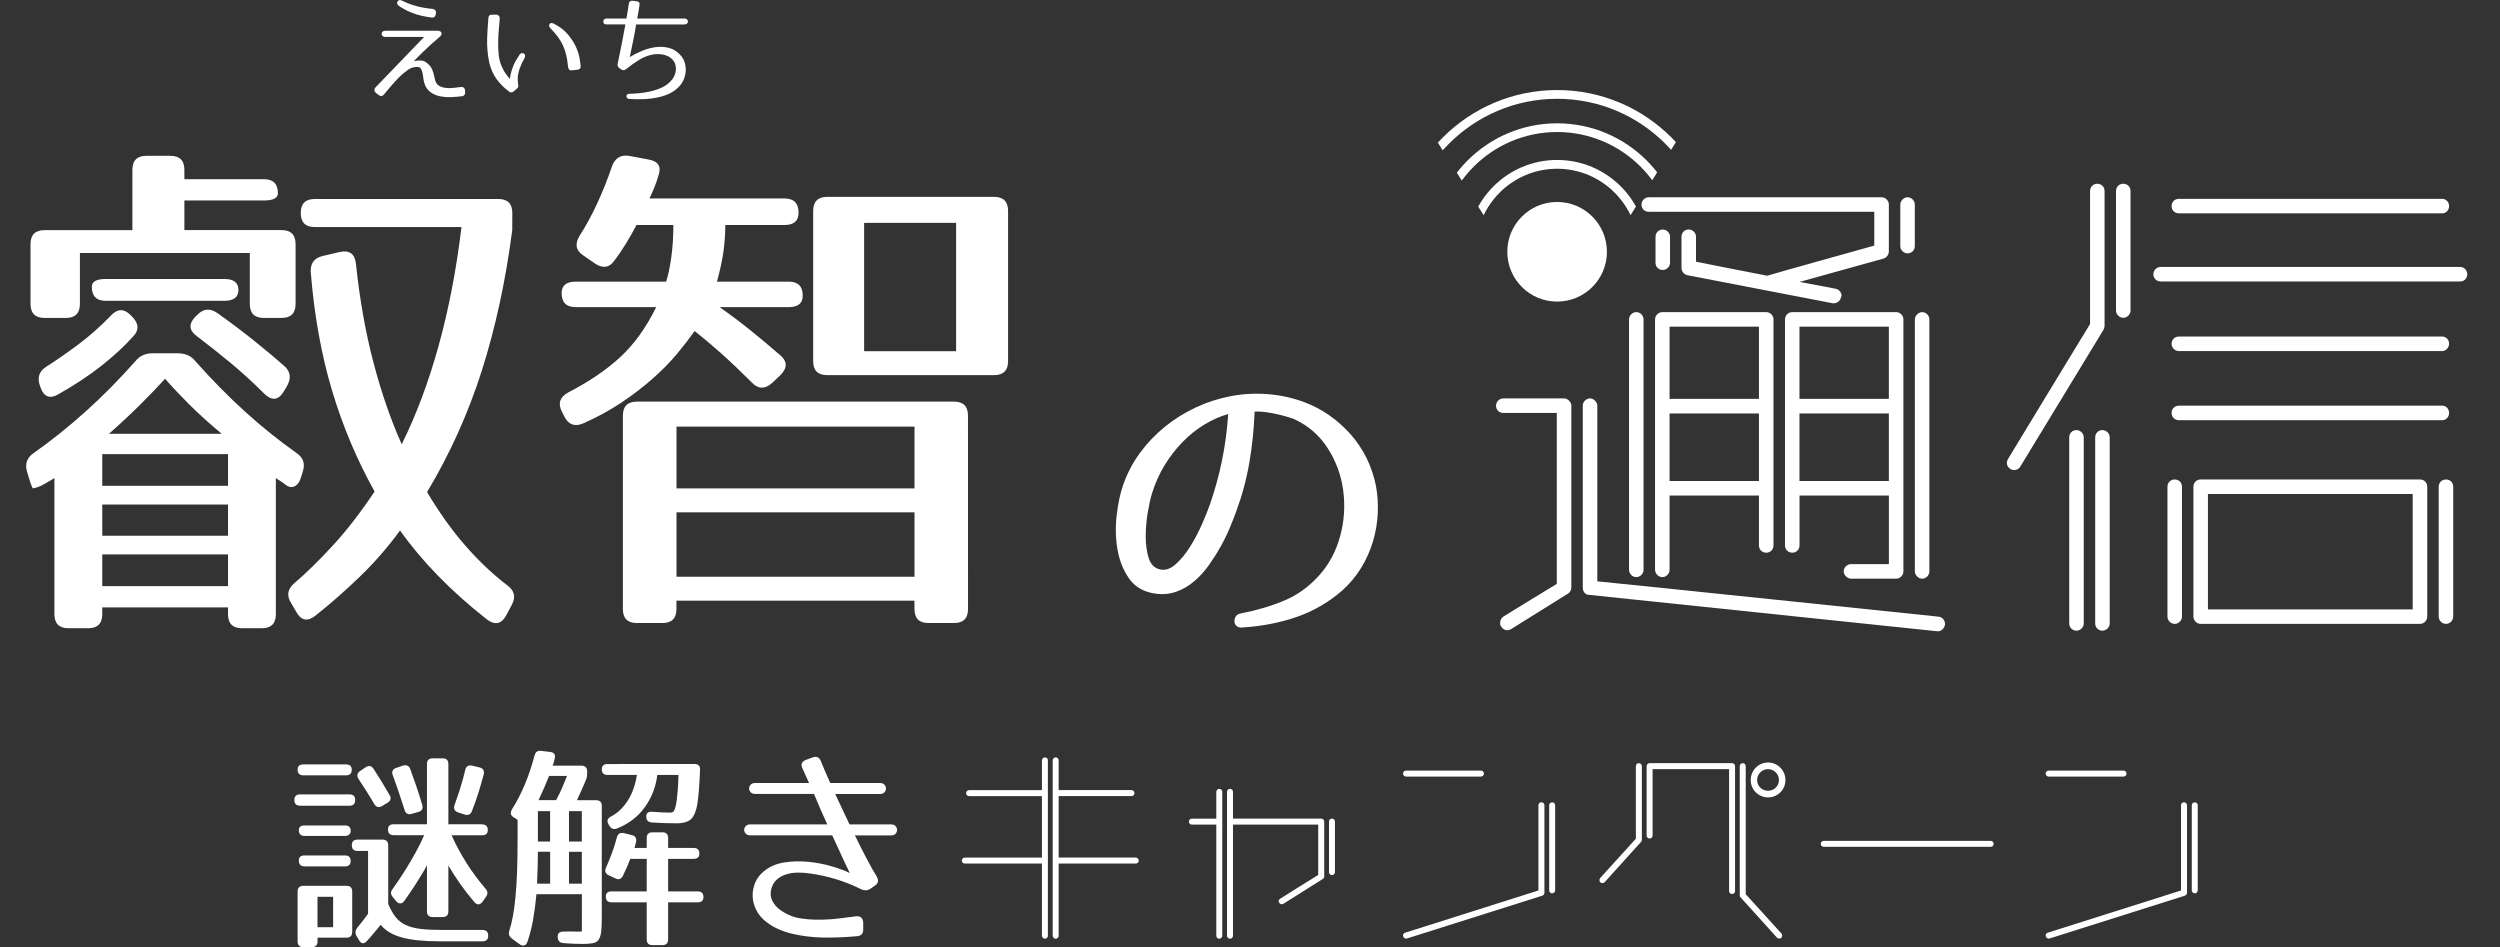 <?xml version="1.0" encoding="utf-8"?>
<!-- Generator: Adobe Illustrator 27.5.0, SVG Export Plug-In . SVG Version: 6.00 Build 0)  -->
<svg version="1.1" id="レイヤー_1" xmlns="http://www.w3.org/2000/svg" xmlns:xlink="http://www.w3.org/1999/xlink" x="0px"
	 y="0px" viewBox="0 0 520 197" style="enable-background:new 0 0 520 197;" xml:space="preserve">
<rect x="0" y="0" width="520" height="197" fill="#333333" stroke="none"/>
<style type="text/css">
	.st0{fill:#FFFFFF;}
	.st1{clip-path:url(#SVGID_00000033356336989079791630000009348008418195973283_);fill:#FFFFFF;}
	.st2{clip-path:url(#SVGID_00000183231666772538032400000001694757157588396467_);fill:#FFFFFF;}
	.st3{clip-path:url(#SVGID_00000041281758107148125020000002322439814770176670_);fill:#FFFFFF;}
</style>
<g>
	<g>
		<path class="st0" d="M37.05,73.49c1.51,0,2.7,0.54,3.57,1.62C44.08,79,47.54,82.51,51,85.65c3.46,3.13,7.03,6,10.7,8.59
			c1.37,0.94,1.8,2.2,1.3,3.78l-0.32,1.08c-0.29,1.01-0.72,1.68-1.3,2c-0.58,0.32-1.19,0.27-1.84-0.16
			c-0.43-0.36-0.83-0.65-1.19-0.86c-0.36-0.22-0.69-0.43-0.97-0.65v28.32c0,1.95-0.97,2.92-2.92,2.92h-4.11
			c-1.95,0-2.92-0.97-2.92-2.92v-1.41H21.27v1.41c0,1.95-0.97,2.92-2.92,2.92h-4.11c-1.95,0-2.92-0.97-2.92-2.92V99.43
			c-0.43,0.29-0.79,0.5-1.08,0.65c-0.58,0.36-1.12,0.67-1.62,0.92c-0.51,0.25-1.08,0.45-1.73,0.59c-0.15,0-0.47-0.83-0.97-2.49
			L5.6,98.02c-0.44-1.58,0.03-2.84,1.4-3.78c3.68-2.59,7.28-5.48,10.81-8.65s6.99-6.66,10.38-10.49c0.86-1.08,2.05-1.62,3.57-1.62
			h5.29V73.49z M54.88,37.27c1.95,0,2.92,0.97,2.92,2.92c0,1.01-0.97,1.51-2.92,1.51H38.35v6.16h20.21c1.95,0,2.92,0.97,2.92,2.92
			v12.43c0,1.95-0.97,2.92-2.92,2.92h-3.68c-1.95,0-2.92-0.97-2.92-2.92V52.62H16.62v10.59c0,1.95-0.97,2.92-2.92,2.92H9.27
			c-1.95,0-2.92-0.97-2.92-2.92V50.79c0-1.95,0.97-2.92,2.92-2.92h18.27V35.33c0-1.95,0.97-2.92,2.92-2.92h4.97
			c1.95,0,2.92,0.97,2.92,2.92v1.95h16.53V37.27z M27.43,65.81c1.44,1.44,1.55,2.81,0.32,4.11c-1.87,2.09-4.09,4.14-6.65,6.16
			c-2.56,2.02-5.5,3.96-8.81,5.84c-1.87,1.15-3.17,0.69-3.89-1.41l-0.11-0.32c-0.58-1.66-0.15-2.95,1.3-3.89
			c2.16-1.37,4.41-2.94,6.76-4.7c2.34-1.76,4.56-3.73,6.65-5.89c1.37-1.51,2.74-1.58,4.11-0.22L27.43,65.81z M46.67,58.03
			c1.95,0,2.92,0.76,2.92,2.27c0,1.51-0.97,2.27-2.92,2.27H22.02c-1.95,0-2.92-0.97-2.92-2.92c0-1.08,0.97-1.62,2.92-1.62
			C22.02,58.03,46.67,58.03,46.67,58.03z M47.43,94.46H21.27v6.59h26.16V94.46z M47.43,104.94H21.27v6.49h26.16V104.94z
			 M47.43,115.32H21.27v6.59h26.16V115.32z M46.13,90.24c-2.59-2.16-4.85-4.2-6.76-6.11s-3.59-3.69-5.03-5.35
			c-1.37,1.51-3.01,3.23-4.92,5.13c-1.91,1.91-4.16,4.02-6.76,6.32h23.47V90.24z M41.16,65.38c1.22-1.22,2.59-1.3,4.11-0.22
			c2.74,1.95,5.3,3.87,7.67,5.78c2.38,1.91,4.5,3.69,6.38,5.35c1.15,1.15,1.26,2.52,0.32,4.11l-0.65,1.08
			c-0.58,0.94-1.21,1.42-1.89,1.46c-0.69,0.04-1.42-0.34-2.22-1.14c-2.31-2.31-4.61-4.41-6.92-6.32s-4.65-3.76-7.03-5.57
			c-1.66-1.22-1.73-2.59-0.22-4.11L41.16,65.38z M106.55,47.87c-1.37,10.52-3.48,20.25-6.32,29.19c-2.85,8.94-6.65,17.37-11.4,25.29
			c2.52,4.25,5.19,7.98,8,11.19s5.73,5.96,8.76,8.27c1.44,1.08,1.73,2.41,0.86,4l-1.08,2.05c-1.01,1.95-2.38,2.27-4.11,0.97
			c-3.75-2.96-7.12-5.96-10.11-9.03c-2.99-3.06-5.64-6.22-7.94-9.46c-2.52,3.46-5.32,6.67-8.38,9.62c-3.06,2.95-6.14,5.66-9.24,8.11
			c-1.66,1.3-2.99,1.01-4-0.86l-1.08-1.84c-0.94-1.51-0.69-2.88,0.76-4.11c2.45-2.09,5.12-4.7,8-7.84
			c2.88-3.13,5.76-6.86,8.65-11.19c-3.68-6.56-6.63-13.57-8.86-21.02c-2.23-7.46-3.71-15.69-4.43-24.7
			c-0.07-1.73,0.72-2.81,2.38-3.24l3.68-0.86c2.02-0.43,3.13,0.4,3.35,2.49c0.79,7.5,2.02,14.38,3.68,20.65s3.6,11.89,5.84,16.86
			c3.03-6.12,5.58-12.95,7.67-20.48s3.68-15.76,4.76-24.7H65.48c-1.95,0-2.92-0.97-2.92-2.92s0.97-2.92,2.92-2.92h38.16
			c1.95,0,2.92,0.97,2.92,2.92L106.55,47.87L106.55,47.87z"/>
		<path class="st0" d="M134.87,33.17c2.09,0.36,2.77,1.51,2.05,3.46c-0.43,1.51-1.05,3.06-1.84,4.65h28.1
			c1.95,0,2.92,0.99,2.92,2.98c0,1.69-0.97,2.54-2.92,2.54h-12.32c0,1.87-0.13,3.71-0.38,5.51s-0.7,3.89-1.35,6.27h14.92
			c1.95,0,2.92,0.97,2.92,2.92c0,1.59-0.97,2.38-2.92,2.38h-14.38c2.16,1.51,4.25,3.08,6.27,4.7s4.11,3.37,6.27,5.24
			c1.58,1.3,1.62,2.7,0.11,4.22l-1.73,1.62c-1.44,1.3-2.81,1.3-4.11,0c-2.45-2.45-4.63-4.52-6.54-6.22
			c-1.91-1.69-3.73-3.22-5.46-4.59c-1.01,1.44-2.22,3.01-3.62,4.7c-1.41,1.69-3.08,3.41-5.03,5.13c-1.95,1.73-4.13,3.41-6.54,5.03
			c-2.42,1.62-5.1,3.08-8.05,4.38c-1.73,0.72-3.03,0.22-3.89-1.51l-0.54-1.08c-0.79-1.66-0.32-2.95,1.41-3.89
			c4.32-2.23,7.93-4.68,10.81-7.35s5.37-6.12,7.46-10.38h-16.75c-1.95,0-2.92-0.97-2.92-2.92c0-1.58,0.97-2.38,2.92-2.38h18.81
			c0.43-1.3,0.79-2.99,1.08-5.08c0.29-2.09,0.43-4.32,0.43-6.7h-7.67c-0.65,1.23-1.35,2.47-2.11,3.73s-1.6,2.5-2.54,3.73
			c-1.01,1.44-2.34,1.62-4,0.54l-2.49-1.73c-1.51-1.01-1.73-2.38-0.65-4.11c1.22-1.88,2.41-4.06,3.57-6.55
			c1.15-2.48,2.2-5.09,3.13-7.83c0.65-1.73,1.84-2.45,3.57-2.16L134.87,33.17z M201.35,126.67c0,1.95-0.97,2.92-2.92,2.92h-5.3
			c-1.95,0-2.92-0.97-2.92-2.92v-1.73H140.7v1.73c0,1.95-0.97,2.92-2.92,2.92h-5.3c-1.95,0-2.92-0.97-2.92-2.92V86.46
			c0-1.95,0.97-2.92,2.92-2.92h65.94c1.95,0,2.92,0.97,2.92,2.92L201.35,126.67L201.35,126.67z M190.22,88.73h-49.51v12.86h49.51
			V88.73z M190.22,106.56h-49.51v13.4h49.51V106.56z M209.68,75.1c0,1.95-0.97,2.93-2.92,2.93h-34.7c-1.95,0-2.92-0.97-2.92-2.93
			V43.88c0-1.95,0.97-2.93,2.92-2.93h34.7c1.95,0,2.92,0.98,2.92,2.93V75.1z M198.87,46.35h-19.13v26.7h19.13V46.35z"/>
	</g>
	<g>
		<g>
			<path class="st0" d="M217.96,158.15v36.49c0,0.31-0.27,0.62-0.62,0.62c-0.31,0-0.62-0.31-0.62-0.62v-15.02h-16.04
				c-0.36,0-0.62-0.27-0.62-0.62c0-0.31,0.27-0.62,0.62-0.62h16.04v-12.79h-15.15c-0.36,0-0.62-0.27-0.62-0.62
				c0-0.31,0.27-0.62,0.62-0.62h15.15v-6.19c0-0.36,0.31-0.62,0.62-0.62C217.7,157.52,217.96,157.79,217.96,158.15z M236.86,179
				c0,0.36-0.27,0.62-0.62,0.62H220.2v15.02c0,0.31-0.27,0.62-0.62,0.62c-0.31,0-0.62-0.31-0.62-0.62v-36.49
				c0-0.36,0.31-0.62,0.62-0.62c0.36,0,0.62,0.27,0.62,0.62v6.19h15.15c0.36,0,0.62,0.31,0.62,0.62c0,0.36-0.27,0.62-0.62,0.62
				H220.2v12.79h16.04C236.59,178.38,236.86,178.69,236.86,179z"/>
			<path class="st0" d="M254.23,164.7v29.94c0,0.31-0.27,0.62-0.62,0.62c-0.36,0-0.62-0.31-0.62-0.62v-23.12h-5.08
				c-0.36,0-0.62-0.27-0.62-0.62s0.27-0.62,0.62-0.62h5.08v-5.57c0-0.36,0.27-0.62,0.62-0.62
				C253.96,164.07,254.23,164.34,254.23,164.7z M275.44,170.89v11.41c0,0.22-0.13,0.45-0.31,0.53l-8.2,5.17
				c-0.31,0.18-0.67,0.09-0.85-0.22c-0.09-0.09-0.13-0.22-0.13-0.31c0-0.22,0.13-0.4,0.31-0.53c0,0,7.35-4.63,7.93-4.95
				c0-0.62,0-9.4,0-10.47c-1.07,0-14.88,0-17.73,0v23.12c0,0.31-0.27,0.62-0.62,0.62c-0.36,0-0.62-0.31-0.62-0.62V164.7
				c0-0.36,0.27-0.62,0.62-0.62c0.36,0,0.62,0.27,0.62,0.62v5.57h18.36C275.13,170.27,275.44,170.53,275.44,170.89z M277.67,170.89
				v10.52c0,0.31-0.31,0.62-0.62,0.62c-0.36,0-0.62-0.31-0.62-0.62v-10.52c0-0.36,0.27-0.62,0.62-0.62
				C277.36,170.27,277.67,170.53,277.67,170.89z"/>
			<path class="st0" d="M291.83,160.91c0-0.36,0.27-0.62,0.62-0.62h15.59c0.36,0,0.62,0.27,0.62,0.62c0,0.31-0.27,0.62-0.62,0.62
				h-15.59C292.1,161.53,291.83,161.22,291.83,160.91z M321.24,167.5v18.18c0,0.27-0.18,0.53-0.45,0.62l-28.16,8.91
				c-0.31,0.09-0.67-0.09-0.76-0.45c-0.04-0.04-0.04-0.09-0.04-0.18c0-0.27,0.18-0.49,0.45-0.58c0,0,26.87-8.51,27.71-8.78
				c0-0.89,0-17.73,0-17.73c0-0.36,0.27-0.62,0.62-0.62C320.97,166.88,321.24,167.15,321.24,167.5z M323.47,167.5v17.69
				c0,0.36-0.27,0.62-0.62,0.62s-0.62-0.27-0.62-0.62V167.5c0-0.36,0.27-0.62,0.62-0.62S323.47,167.15,323.47,167.5z"/>
			<path class="st0" d="M341.51,159.35v15.37c0,0.13-0.04,0.27-0.18,0.4l-7.57,8.38c-0.22,0.22-0.62,0.27-0.89,0.04
				c-0.13-0.13-0.18-0.31-0.18-0.49c0-0.13,0.04-0.31,0.13-0.4c0,0,7.13-7.84,7.44-8.2c0-0.45,0-15.1,0-15.1
				c0-0.31,0.27-0.62,0.62-0.62S341.51,159.04,341.51,159.35z M360.89,159.35v25.98c0,0.36-0.27,0.62-0.62,0.62
				c-0.36,0-0.62-0.27-0.62-0.62c0,0,0-24.15,0-25.35c-1.11,0-14.79,0-15.91,0c0,1.16,0,13.81,0,13.81c0,0.36-0.27,0.62-0.62,0.62
				c-0.36,0-0.62-0.27-0.62-0.62v-14.44c0-0.31,0.27-0.62,0.62-0.62h17.15C360.63,158.73,360.89,159.04,360.89,159.35z
				 M370.56,194.19c0.09,0.13,0.13,0.27,0.13,0.4c0,0.18-0.04,0.36-0.18,0.49c-0.27,0.22-0.67,0.18-0.89-0.04l-7.57-8.38
				c-0.13-0.09-0.18-0.27-0.18-0.4v-26.91c0-0.31,0.27-0.62,0.62-0.62c0.36,0,0.62,0.31,0.62,0.62c0,0,0,26.2,0,26.64
				C363.43,186.35,370.56,194.19,370.56,194.19z M364.15,162.25c0-2,1.6-3.65,3.61-3.65c2,0,3.61,1.65,3.61,3.65
				s-1.6,3.61-3.61,3.61S364.15,164.25,364.15,162.25z M365.48,162.25c0,1.25,1.02,2.23,2.27,2.23s2.27-0.98,2.27-2.23
				s-1.02-2.27-2.27-2.27C366.51,159.97,365.48,161,365.48,162.25z"/>
			<path class="st0" d="M414.67,175.52c0,0.36-0.27,0.62-0.58,0.62h-34.75c-0.36,0-0.62-0.27-0.62-0.62s0.27-0.62,0.62-0.62h34.75
				C414.4,174.9,414.67,175.17,414.67,175.52z"/>
			<path class="st0" d="M425.49,160.91c0-0.36,0.27-0.62,0.62-0.62h15.59c0.36,0,0.62,0.27,0.62,0.62c0,0.31-0.27,0.62-0.62,0.62
				h-15.59C425.76,161.53,425.49,161.22,425.49,160.91z M454.9,167.5v18.18c0,0.27-0.18,0.53-0.45,0.62l-28.16,8.91
				c-0.31,0.09-0.67-0.09-0.76-0.45c-0.04-0.04-0.04-0.09-0.04-0.18c0-0.27,0.18-0.49,0.45-0.58c0,0,26.87-8.51,27.71-8.78
				c0-0.89,0-17.73,0-17.73c0-0.36,0.27-0.62,0.62-0.62C454.63,166.88,454.9,167.15,454.9,167.5z M457.13,167.5v17.69
				c0,0.36-0.27,0.62-0.62,0.62s-0.62-0.27-0.62-0.62V167.5c0-0.36,0.27-0.62,0.62-0.62S457.13,167.15,457.13,167.5z"/>
		</g>
		<g>
			<path class="st0" d="M72.68,165.23c0.8,0,1.2,0.39,1.2,1.16c0,0.8-0.4,1.2-1.2,1.2H62.43c-0.8,0-1.2-0.4-1.2-1.2
				c0-0.77,0.4-1.16,1.2-1.16H72.68z M71.96,159c0.8,0,1.2,0.37,1.2,1.11c0,0.77-0.4,1.16-1.2,1.16H63.1c-0.8,0-1.2-0.4-1.2-1.2
				c0-0.71,0.4-1.07,1.2-1.07H71.96z M73.26,193.83c0,0.8-0.4,1.21-1.2,1.21h-6.01v0.76c0,0.8-0.4,1.2-1.2,1.2H63.1
				c-0.8,0-1.2-0.4-1.2-1.21v-10.33c0-0.8,0.4-1.21,1.2-1.21h8.96c0.8,0,1.2,0.4,1.2,1.21C73.26,185.46,73.26,193.83,73.26,193.83z
				 M71.74,171.69c0.8,0,1.2,0.36,1.2,1.07c0,0.74-0.4,1.11-1.2,1.11h-8.38c-0.8,0-1.2-0.4-1.2-1.2c0-0.65,0.4-0.98,1.2-0.98
				L71.74,171.69L71.74,171.69z M71.74,177.93c0.8,0,1.2,0.38,1.2,1.14s-0.4,1.14-1.2,1.14h-8.38c-0.8,0-1.2-0.41-1.2-1.23
				c0-0.7,0.4-1.05,1.2-1.05H71.74z M69.29,186.53h-3.25v6.33h3.25V186.53z M80.74,188c0.47,1.13,0.99,2.04,1.54,2.74
				c0.55,0.7,1.25,1.25,2.09,1.65c0.85,0.4,1.88,0.68,3.1,0.82c1.22,0.15,2.75,0.22,4.59,0.22h8.29c0.8,0,1.2,0.4,1.2,1.2
				c0,0.77-0.4,1.16-1.2,1.16h-8.96c-3.3,0-5.92-0.27-7.86-0.82c-1.95-0.55-3.39-1.42-4.34-2.61c-0.33,0.39-0.77,0.91-1.31,1.58
				c-0.55,0.67-1.06,1.25-1.54,1.76c-0.62,0.71-1.17,0.67-1.65-0.13l-0.53-0.89c-0.33-0.56-0.28-1.13,0.13-1.69
				c0.33-0.39,0.7-0.85,1.11-1.38c0.42-0.53,0.8-1.05,1.16-1.56V177h-2.18c-0.8,0-1.2-0.4-1.2-1.2c0-0.77,0.4-1.16,1.2-1.16h5.17
				c0.8,0,1.2,0.4,1.2,1.2V188H80.74z M76.02,159.62c0.68-0.47,1.25-0.37,1.69,0.31c0.95,1.46,2.05,3.25,3.3,5.39
				c0.42,0.68,0.28,1.23-0.4,1.65l-1.11,0.67c-0.68,0.42-1.23,0.28-1.65-0.4c-0.59-1.01-1.17-1.96-1.74-2.85
				c-0.56-0.89-1.08-1.69-1.56-2.41c-0.39-0.65-0.25-1.2,0.4-1.65L76.02,159.62z M100.26,171.47c0.8,0,1.2,0.4,1.2,1.2
				c0,0.71-0.4,1.07-1.2,1.07h-6.33c1.84,4.07,4.19,7.76,7.04,11.09c0.5,0.53,0.55,1.1,0.13,1.69l-0.71,1.02
				c-0.24,0.33-0.51,0.51-0.8,0.56c-0.3,0.04-0.59-0.1-0.89-0.42c-1.13-1.34-2.14-2.64-3.03-3.9s-1.69-2.52-2.41-3.76v9.53
				c0,0.8-0.4,1.2-1.2,1.2h-2.05c-0.8,0-1.2-0.4-1.2-1.2v-9.58c-0.39,0.74-0.8,1.47-1.25,2.18c-0.45,0.71-0.88,1.4-1.29,2.05
				c-0.42,0.65-0.82,1.25-1.2,1.8c-0.39,0.55-0.71,1.02-0.98,1.4c-0.24,0.33-0.51,0.5-0.82,0.51c-0.31,0.02-0.6-0.14-0.87-0.47
				l-0.67-0.8c-0.24-0.3-0.37-0.57-0.4-0.82s0.07-0.54,0.31-0.87c0.33-0.45,0.75-1.05,1.27-1.83c0.52-0.77,1.08-1.65,1.69-2.63
				c0.61-0.98,1.23-2.05,1.87-3.21s1.23-2.35,1.76-3.56H81.9c-0.8,0-1.2-0.4-1.2-1.2c0-0.71,0.4-1.07,1.2-1.07h6.91v-12.52
				c0-0.8,0.4-1.2,1.2-1.2h2.05c0.8,0,1.2,0.4,1.2,1.2v12.52h7V171.47z M83.77,159.26c0.77-0.24,1.29,0,1.56,0.71
				c0.42,1.13,0.83,2.3,1.25,3.52s0.83,2.52,1.25,3.92c0.21,0.77-0.06,1.26-0.8,1.47l-1.38,0.4c-0.77,0.24-1.28-0.04-1.51-0.85
				c-0.45-1.43-0.88-2.74-1.29-3.94c-0.42-1.2-0.8-2.29-1.16-3.27c-0.27-0.74-0.02-1.25,0.76-1.51L83.77,159.26z M99.72,159.62
				c0.77,0.18,1.07,0.67,0.89,1.47c-0.33,1.22-0.68,2.46-1.07,3.72s-0.85,2.56-1.38,3.9c-0.27,0.71-0.79,0.95-1.56,0.71l-1.34-0.45
				c-0.74-0.27-0.98-0.79-0.71-1.56c0.42-1.13,0.82-2.31,1.2-3.54c0.39-1.23,0.73-2.47,1.02-3.72c0.18-0.77,0.67-1.07,1.47-0.89
				L99.72,159.62z"/>
			<path class="st0" d="M114.38,156.4c0.89,0.09,1.22,0.56,0.98,1.43c-0.12,0.56-0.25,1.04-0.4,1.43h5.97c0.8,0,1.2,0.4,1.2,1.2
				v0.31c0,0.27-0.02,0.51-0.04,0.73c-0.03,0.22-0.1,0.46-0.22,0.73c-0.24,0.59-0.51,1.23-0.82,1.93c-0.31,0.69-0.66,1.46-1.05,2.28
				h3.97c0.8,0,1.2,0.4,1.2,1.2v23.35c0,1.19-0.04,2.14-0.13,2.85s-0.27,1.25-0.53,1.63c-0.27,0.37-0.66,0.61-1.18,0.71
				s-1.23,0.16-2.12,0.16c-0.56,0-1.2-0.02-1.89-0.04c-0.7-0.03-1.42-0.07-2.16-0.13c-0.71-0.06-1.1-0.46-1.16-1.2
				c-0.06-0.8,0.34-1.2,1.2-1.2c0.95-0.03,1.77-0.03,2.45,0s1.14,0.01,1.38-0.04V186h-9.45c-0.18,1.9-0.41,3.65-0.69,5.26
				c-0.28,1.6-0.68,3.15-1.18,4.63c-0.15,0.42-0.37,0.67-0.67,0.76c-0.3,0.09-0.62,0-0.98-0.27l-1.6-1.16
				c-0.56-0.45-0.74-0.98-0.53-1.6c0.3-0.92,0.55-1.95,0.76-3.1c0.21-1.14,0.39-2.47,0.53-3.99c0.15-1.51,0.26-3.25,0.33-5.21
				s0.11-4.23,0.11-6.81v-4l-0.85-0.53c-0.62-0.38-0.73-0.93-0.31-1.65c1.99-3.14,3.55-6.87,4.68-11.17
				c0.18-0.74,0.64-1.07,1.38-0.98L114.38,156.4z M111.88,177.17c0,0.83-0.02,1.79-0.04,2.87c-0.03,1.08-0.07,2.34-0.13,3.76h2.72
				v-6.64h-2.55V177.17z M114.42,168.71h-2.54v6.33h2.54V168.71z M114.2,161.4c-0.45,1.19-1.17,2.87-2.18,5.03h3.65
				c0.47-0.86,0.89-1.72,1.25-2.56c0.36-0.85,0.7-1.67,1.02-2.47H114.2z M121.02,168.71h-2.67v6.33h2.67V168.71z M121.02,177.17
				h-2.67v6.64h2.67V177.17z M144.41,158.91c0.86,0,1.26,0.41,1.2,1.24c-0.12,3.04-0.3,5.34-0.53,6.9
				c-0.24,1.53-0.66,2.62-1.27,3.25s-1.64,0.95-3.1,0.95c-0.71,0-1.5-0.01-2.36-0.04s-1.77-0.07-2.72-0.13
				c-0.8-0.06-1.2-0.45-1.2-1.18c-0.06-0.76,0.36-1.11,1.25-1.05c0.77,0.06,1.46,0.1,2.05,0.13s1.14,0.04,1.65,0.04
				c0.18,0,0.33-0.02,0.47-0.07c0.13-0.04,0.25-0.16,0.36-0.33c0.1-0.18,0.2-0.44,0.29-0.78s0.18-0.82,0.27-1.45
				c0.06-0.5,0.13-1.19,0.2-2.05c0.07-0.86,0.13-1.92,0.16-3.16h-4.41c-0.3,2.5-1.17,4.74-2.61,6.73c-1.44,1.99-3.36,3.46-5.77,4.41
				c-0.68,0.27-1.22,0.07-1.6-0.58l-0.18-0.31c-0.39-0.68-0.21-1.22,0.53-1.6c1.34-0.68,2.49-1.77,3.45-3.25
				c0.96-1.48,1.61-3.28,1.94-5.39h-6.1c-0.8,0-1.2-0.39-1.2-1.18c0-0.73,0.4-1.09,1.2-1.09L144.41,158.91L144.41,158.91z
				 M131.44,173.7c0.74,0.18,1.02,0.67,0.85,1.47l-0.31,1.2h2.54v-2.05c0-0.8,0.4-1.2,1.2-1.2h2.05c0.8,0,1.2,0.4,1.2,1.2v2.05h5.3
				c0.8,0,1.2,0.4,1.2,1.2c0,0.71-0.4,1.07-1.2,1.07h-5.3v6.77h6.15c0.8,0,1.2,0.39,1.2,1.18c0,0.73-0.4,1.09-1.2,1.09h-6.15v7.71
				c0,0.8-0.4,1.2-1.2,1.2h-2.05c-0.8,0-1.2-0.4-1.2-1.2v-7.71h-7.31c-0.8,0-1.2-0.39-1.2-1.18c0-0.73,0.4-1.09,1.2-1.09h7.31v-6.77
				h-3.43c-0.24,0.65-0.49,1.28-0.76,1.87c-0.27,0.59-0.52,1.14-0.76,1.65c-0.36,0.71-0.89,0.89-1.6,0.53l-1.34-0.62
				c-0.71-0.36-0.91-0.89-0.58-1.6c0.36-0.8,0.74-1.74,1.16-2.83c0.42-1.08,0.79-2.25,1.11-3.5c0.21-0.74,0.7-1.02,1.47-0.85
				L131.44,173.7z"/>
			<path class="st0" d="M180.3,178.67c0.79,1.5,1.48,2.73,2.07,3.68c0.45,0.77,0.31,1.4-0.4,1.87l-0.98,0.67
				c-0.56,0.36-1.17,0.39-1.83,0.09c-1.72-0.86-3.49-1.57-5.3-2.12c-1.81-0.55-3.61-0.94-5.39-1.18c-0.77-0.12-1.6-0.18-2.47-0.18
				c-0.88,0-1.7,0.12-2.47,0.36s-1.45,0.62-2.03,1.16c-0.58,0.53-0.96,1.26-1.14,2.18c-0.15,0.8-0.04,1.54,0.31,2.23
				c0.36,0.68,0.86,1.27,1.51,1.76c0.65,0.49,1.38,0.9,2.18,1.23c0.8,0.33,1.56,0.53,2.27,0.62c0.98,0.15,1.96,0.23,2.94,0.25
				s1.97-0.01,2.99-0.07c0.83-0.06,1.67-0.14,2.52-0.25c0.85-0.1,1.83-0.23,2.96-0.38c0.92-0.09,1.43,0.33,1.51,1.25v1.51
				c0,0.86-0.43,1.32-1.29,1.38c-2.76,0.24-5.21,0.33-7.33,0.27s-4.15-0.31-6.08-0.76c-1.04-0.24-2.09-0.59-3.14-1.07
				c-1.05-0.47-2.01-1.1-2.87-1.87c-0.71-0.65-1.27-1.42-1.67-2.29c-0.4-0.88-0.61-1.77-0.62-2.7c-0.02-0.92,0.16-1.83,0.53-2.72
				s0.97-1.68,1.8-2.36c1.19-0.98,2.62-1.6,4.3-1.85c1.68-0.25,3.37-0.29,5.08-0.11s3.33,0.5,4.86,0.96s2.74,0.91,3.63,1.36
				c-0.15-0.3-0.51-1.05-1.07-2.25c-0.56-1.2-1.43-3.07-2.58-5.59h-17.02c-0.42,0-0.74-0.12-0.96-0.35
				c-0.22-0.23-0.33-0.49-0.33-0.79c0-0.29,0.11-0.55,0.33-0.79c0.22-0.23,0.54-0.35,0.96-0.35h15.99c-0.42-0.9-0.85-1.87-1.31-2.92
				c-0.46-1.05-0.94-2.18-1.45-3.41H157.1c-0.42,0-0.74-0.12-0.96-0.36s-0.33-0.5-0.33-0.78s0.11-0.54,0.33-0.78
				s0.54-0.36,0.96-0.36h11.18l-1.38-3.07c-0.39-0.83-0.13-1.41,0.76-1.74l1.34-0.49c0.83-0.33,1.41-0.07,1.74,0.76
				c0.24,0.59,0.52,1.28,0.85,2.05s0.7,1.6,1.11,2.5h10.38c0.39,0,0.68,0.12,0.89,0.36s0.31,0.5,0.31,0.78s-0.1,0.54-0.31,0.78
				c-0.21,0.24-0.51,0.36-0.89,0.36h-9.36c0.47,1.02,0.96,2.06,1.47,3.12c0.5,1.06,1.01,2.13,1.51,3.21h8.69
				c0.39,0,0.68,0.12,0.89,0.35c0.21,0.23,0.31,0.5,0.31,0.79s-0.1,0.55-0.31,0.79c-0.21,0.23-0.51,0.35-0.89,0.35h-7.57
				C178.68,175.53,179.51,177.17,180.3,178.67z"/>
		</g>
	</g>
	<g>
		<g>
			<path class="st0" d="M326.84,84.38v37.83c0,0.54-0.32,1.08-0.76,1.3l-11.78,7.35c-0.76,0.43-1.62,0.22-2.05-0.54
				c-0.22-0.22-0.22-0.54-0.22-0.76c0-0.54,0.22-0.97,0.65-1.3c0,0,9.84-6.05,11.13-6.81c0-1.62,0-32.75,0-35.56
				c-2.38,0-11.13,0-11.13,0c-0.86,0-1.51-0.65-1.51-1.51c0-0.76,0.65-1.51,1.51-1.51h12.65C326.08,82.86,326.84,83.62,326.84,84.38
				z M404.56,129.78v0.11c-0.11,0.87-0.86,1.51-1.62,1.41l-72.42-7.57c-0.76,0-1.3-0.65-1.3-1.51V84.38c0-0.76,0.65-1.51,1.51-1.51
				c0.76,0,1.51,0.76,1.51,1.51c0,0,0,33.94,0,36.54c2.59,0.22,71.02,7.35,71.02,7.35C404.02,128.37,404.56,129.02,404.56,129.78z
				 M338.84,118.53v-52.1c0-0.76,0.65-1.51,1.51-1.51s1.51,0.76,1.51,1.51v52.1c0,0.76-0.65,1.51-1.51,1.51
				S338.84,119.29,338.84,118.53z M341.43,42.54c0-0.76,0.65-1.51,1.51-1.51h48.43c0.86,0,1.51,0.76,1.51,1.51v9.73
				c0,0.65-0.43,1.3-1.08,1.51l-17.51,4.86c4.22,0.76,7.46,1.41,7.46,1.41c0.76,0.11,1.3,0.76,1.3,1.51c0,0.11-0.11,0.22-0.11,0.22
				c-0.11,0.86-0.97,1.41-1.73,1.3l-30.27-5.84c-0.76-0.22-1.19-0.86-1.19-1.51v-6.49c0-0.86,0.65-1.51,1.51-1.51
				c0.76,0,1.51,0.65,1.51,1.51c0,0,0,3.57,0,5.19c1.08,0.22,8,1.62,14.81,2.92c2.81-0.86,20.43-5.73,22.27-6.27
				c0-1.41,0-5.19,0-7.03c-2.81,0-46.91,0-46.91,0C342.08,44.06,341.43,43.41,341.43,42.54z M365.86,113.45c0,0,0-4.32,0-10.38
				h-18.59c0,8.65,0,15.46,0,15.46c0,0.76-0.65,1.51-1.51,1.51c-0.86,0-1.51-0.76-1.51-1.51v-52.1c0-0.76,0.65-1.51,1.51-1.51h21.62
				c0.86,0,1.51,0.76,1.51,1.51v47.02c0,0.86-0.65,1.51-1.51,1.51C366.51,114.97,365.86,114.32,365.86,113.45z M344.35,54.65v-5.4
				c0-0.86,0.65-1.51,1.51-1.51c0.76,0,1.51,0.65,1.51,1.51v5.4c0,0.86-0.76,1.51-1.51,1.51C345,56.16,344.35,55.52,344.35,54.65z
				 M347.27,82.97h18.59c0-7.67,0-13.94,0-15.03c-2.38,0-16.21,0-18.59,0C347.27,68.92,347.27,75.19,347.27,82.97z M365.86,100.05
				c0-4.32,0-9.3,0-14.05h-18.59c0,4.54,0,9.51,0,14.05H365.86z M372.78,64.92h21.62c0.86,0,1.51,0.76,1.51,1.51v18.05v17.08v17.29
				c0,0.76-0.65,1.51-1.51,1.51H385c-0.76,0-1.51-0.76-1.51-1.51c0-0.86,0.76-1.51,1.51-1.51c0,0,5.84,0,7.89,0
				c0-0.97,0-6.81,0-14.27H374.3c0,6.05,0,10.38,0,10.38c0,0.86-0.65,1.51-1.51,1.51c-0.86,0-1.51-0.65-1.51-1.51V66.43
				C371.26,65.68,371.91,64.92,372.78,64.92z M374.29,82.97h18.59c0-7.78,0-13.94,0-15.03c-2.38,0-16.11,0-18.59,0
				C374.29,69.03,374.29,75.3,374.29,82.97z M374.29,100.05h18.59c0-4.54,0-9.4,0-14.05h-18.59
				C374.29,90.75,374.29,95.73,374.29,100.05z M395.26,51.19v-8.65c0-0.76,0.76-1.51,1.51-1.51c0.86,0,1.51,0.76,1.51,1.51v8.65
				c0,0.86-0.65,1.51-1.51,1.51C396.02,52.7,395.26,52.06,395.26,51.19z M398.29,118.86V66.43c0-0.76,0.76-1.51,1.51-1.51
				c0.86,0,1.51,0.76,1.51,1.51v52.43c0,0.76-0.65,1.51-1.51,1.51C399.04,120.37,398.29,119.61,398.29,118.86z"/>
			<path class="st0" d="M437.53,68.59l-17.29,28.43c-0.43,0.76-1.41,0.97-2.05,0.54c-0.54-0.32-0.76-0.76-0.76-1.3
				c0-0.32,0.11-0.54,0.22-0.76c0,0,16.65-27.46,17.08-28.1c0-0.86,0-27.67,0-27.67c0-0.86,0.65-1.51,1.51-1.51
				c0.86,0,1.51,0.65,1.51,1.51v28.1C437.74,68.05,437.64,68.38,437.53,68.59z M433.42,90.97v38.7c0,0.86-0.76,1.51-1.51,1.51
				c-0.86,0-1.51-0.65-1.51-1.51v-38.7c0-0.86,0.65-1.51,1.51-1.51C432.66,89.46,433.42,90.11,433.42,90.97z M438.82,90.97v38.7
				c0,0.86-0.76,1.51-1.51,1.51c-0.86,0-1.51-0.65-1.51-1.51v-38.7c0-0.86,0.65-1.51,1.51-1.51
				C438.07,89.46,438.82,90.11,438.82,90.97z M443.15,39.73v24.86c0,0.76-0.65,1.51-1.51,1.51c-0.86,0-1.51-0.76-1.51-1.51V39.73
				c0-0.86,0.65-1.51,1.51-1.51S443.15,38.87,443.15,39.73z M513.19,57.03c0,0.86-0.65,1.51-1.41,1.51h-62.37
				c-0.86,0-1.51-0.65-1.51-1.51c0-0.76,0.65-1.51,1.51-1.51h62.37C512.54,55.52,513.19,56.27,513.19,57.03z M453.85,101.24v27.02
				c0,0.76-0.65,1.51-1.51,1.51c-0.86,0-1.51-0.76-1.51-1.51v-27.02c0-0.86,0.65-1.51,1.51-1.51
				C453.2,99.73,453.85,100.37,453.85,101.24z M451.69,42.87c0-0.86,0.65-1.51,1.51-1.51H508c0.76,0,1.41,0.65,1.41,1.51
				c0,0.86-0.65,1.51-1.41,1.51h-54.8C452.34,44.38,451.69,43.73,451.69,42.87z M451.69,71.51c0-0.86,0.65-1.51,1.51-1.51H508
				c0.76,0,1.41,0.65,1.41,1.51c0,0.76-0.65,1.51-1.41,1.51h-54.8C452.34,73.03,451.69,72.27,451.69,71.51z M451.69,85.89
				c0-0.87,0.65-1.51,1.51-1.51H508c0.76,0,1.41,0.65,1.41,1.51s-0.65,1.51-1.41,1.51h-54.8C452.34,87.4,451.69,86.75,451.69,85.89z
				 M504.87,101.24v27.02c0,0.76-0.65,1.51-1.51,1.51h-45.62c-0.86,0-1.51-0.76-1.51-1.51v-27.02c0-0.86,0.65-1.51,1.51-1.51h45.62
				C504.22,99.73,504.87,100.37,504.87,101.24z M501.84,102.75c-2.7,0-39.89,0-42.59,0c0,2.49,0,21.4,0,24c2.7,0,39.89,0,42.59,0
				C501.84,124.15,501.84,105.24,501.84,102.75z M510.27,101.24v27.02c0,0.76-0.65,1.51-1.51,1.51c-0.86,0-1.51-0.76-1.51-1.51
				v-27.02c0-0.86,0.65-1.51,1.51-1.51C509.63,99.73,510.27,100.37,510.27,101.24z"/>
		</g>
		<circle class="st0" cx="323.88" cy="52.37" r="10.36"/>
		<g>
			<g>
				<defs>
					<polygon id="SVGID_1_" points="294.45,22.34 312.25,50.55 335.57,50.55 358.79,13.1 291.16,13.1 					"/>
				</defs>
				<clipPath id="SVGID_00000168113842138480188840000009092187669484049078_">
					<use xlink:href="#SVGID_1_"  style="overflow:visible;"/>
				</clipPath>
				<path style="clip-path:url(#SVGID_00000168113842138480188840000009092187669484049078_);fill:#FFFFFF;" d="M323.88,70.73
					c-10.33,0-18.73-8.4-18.73-18.73s8.4-18.73,18.73-18.73s18.73,8.4,18.73,18.73S334.21,70.73,323.88,70.73z M323.88,35.1
					c-9.32,0-16.91,7.59-16.91,16.91s7.59,16.91,16.91,16.91s16.91-7.59,16.91-16.91S333.21,35.1,323.88,35.1z"/>
			</g>
			<g>
				<defs>
					<polygon id="SVGID_00000055693388674424818130000000906875262569395863_" points="294.45,22.34 312.25,50.55 335.57,50.55 
						358.79,13.1 291.16,13.1 					"/>
				</defs>
				<clipPath id="SVGID_00000011715821323894390320000012791955174060645524_">
					<use xlink:href="#SVGID_00000055693388674424818130000000906875262569395863_"  style="overflow:visible;"/>
				</clipPath>
				<path style="clip-path:url(#SVGID_00000011715821323894390320000012791955174060645524_);fill:#FFFFFF;" d="M323.88,78.37
					c-14.54,0-26.36-11.83-26.36-26.36s11.83-26.36,26.36-26.36c14.54,0,26.36,11.83,26.36,26.36S338.42,78.37,323.88,78.37z
					 M323.88,27.46c-13.53,0-24.55,11.01-24.55,24.55s11.01,24.55,24.55,24.55s24.55-11.01,24.55-24.55S337.42,27.46,323.88,27.46z"
					/>
			</g>
			<g>
				<defs>
					<polygon id="SVGID_00000089560227308939327430000017600781861514287509_" points="294.45,22.34 312.25,50.55 335.57,50.55 
						358.79,13.1 291.16,13.1 					"/>
				</defs>
				<clipPath id="SVGID_00000155111530475439648890000001489036851544269700_">
					<use xlink:href="#SVGID_00000089560227308939327430000017600781861514287509_"  style="overflow:visible;"/>
				</clipPath>
				<path style="clip-path:url(#SVGID_00000155111530475439648890000001489036851544269700_);fill:#FFFFFF;" d="M323.88,86.01
					c-18.55,0-33.64-15.09-33.64-33.64s15.09-33.64,33.64-33.64s33.64,15.09,33.64,33.64S342.43,86.01,323.88,86.01z M323.88,20.55
					c-17.54,0-31.82,14.27-31.82,31.82s14.27,31.82,31.82,31.82c17.54,0,31.82-14.27,31.82-31.82S341.43,20.55,323.88,20.55z"/>
			</g>
		</g>
	</g>
	<g>
		<path class="st0" d="M96.75,19.32c0,0.17-0.06,0.33-0.17,0.45c-0.11,0.13-0.26,0.21-0.45,0.24c-0.75,0.1-1.53,0.16-2.36,0.19
			s-1.61-0.04-2.36-0.2c-0.75-0.17-1.4-0.47-1.98-0.92c-0.57-0.44-0.98-1.1-1.21-1.95c-0.08-0.29-0.14-0.61-0.18-0.98
			c-0.04-0.36-0.1-0.72-0.18-1.07c-0.08-0.32-0.19-0.58-0.32-0.8c-0.13-0.21-0.35-0.33-0.63-0.35c-0.71-0.05-1.39,0.14-2.01,0.57
			c-0.63,0.43-1.27,0.96-1.92,1.6c-0.14,0.14-0.34,0.35-0.58,0.61c-0.25,0.26-0.51,0.56-0.8,0.89s-0.58,0.68-0.89,1.04
			s-0.6,0.7-0.87,1.04c-0.13,0.17-0.29,0.27-0.48,0.29s-0.37-0.04-0.55-0.17l-0.62-0.48c-0.19-0.16-0.29-0.34-0.31-0.55
			s0.06-0.4,0.21-0.57L88.22,7.68h-8.1c-0.22,0-0.4-0.06-0.54-0.18s-0.2-0.27-0.2-0.46s0.07-0.35,0.2-0.46
			c0.13-0.12,0.31-0.18,0.54-0.18h10.95c0.22,0,0.4,0.04,0.52,0.13c0.13,0.09,0.21,0.19,0.24,0.31s0.02,0.25-0.02,0.38
			c-0.05,0.14-0.13,0.25-0.24,0.35c-0.62,0.51-1.23,1.04-1.83,1.58c-0.6,0.55-1.16,1.07-1.67,1.56c-0.51,0.49-0.94,0.93-1.3,1.3
			s-0.6,0.62-0.73,0.75c0.1-0.03,0.24-0.07,0.44-0.11c0.2-0.04,0.42-0.06,0.65-0.07c0.24-0.01,0.48,0.01,0.74,0.05
			c0.25,0.04,0.48,0.13,0.67,0.27c0.35,0.25,0.63,0.51,0.86,0.76c0.22,0.25,0.4,0.55,0.52,0.88c0.13,0.32,0.23,0.65,0.32,1
			s0.17,0.71,0.25,1.07c0.13,0.56,0.39,0.96,0.8,1.21c0.4,0.25,0.91,0.41,1.51,0.48c0.29,0.03,0.58,0.04,0.88,0.02
			c0.3-0.02,0.61-0.04,0.93-0.07c0.21-0.03,0.41-0.06,0.61-0.08s0.41-0.05,0.63-0.08c0.25-0.03,0.46,0.02,0.63,0.17
			c0.17,0.14,0.25,0.34,0.25,0.6v0.46H96.75z M90.63,3.01c-0.03,0.21-0.12,0.37-0.26,0.5s-0.33,0.17-0.55,0.14
			c-0.79-0.1-1.52-0.22-2.17-0.38C87,3.12,86.4,2.93,85.86,2.73c-0.55-0.21-1.06-0.44-1.54-0.69s-0.93-0.53-1.36-0.83
			c-0.17-0.13-0.29-0.27-0.35-0.44C82.56,0.6,82.59,0.44,82.7,0.3c0.24-0.32,0.52-0.38,0.86-0.19c1.05,0.51,2.08,0.9,3.08,1.17
			c1.01,0.27,2.12,0.46,3.35,0.57c0.22,0.03,0.4,0.12,0.54,0.27c0.13,0.15,0.19,0.34,0.15,0.56L90.63,3.01z"/>
		<path class="st0" d="M103.18,3.04c0.24,0,0.43,0.08,0.57,0.24s0.21,0.36,0.19,0.6c-0.11,1.16-0.2,2.23-0.26,3.21
			c-0.06,0.98-0.08,1.95-0.05,2.91c0.02,0.46,0.05,0.94,0.1,1.44c0.05,0.5,0.15,1.02,0.32,1.55s0.4,1.08,0.71,1.65
			s0.74,1.16,1.3,1.76c0.03-0.27,0.08-0.56,0.14-0.87c0.06-0.31,0.15-0.64,0.26-0.99c0.14-0.4,0.28-0.75,0.4-1.06
			c0.13-0.31,0.28-0.6,0.45-0.87c0.13-0.22,0.25-0.43,0.37-0.62s0.25-0.4,0.39-0.62c0.11-0.16,0.25-0.26,0.4-0.3
			c0.16-0.04,0.33-0.02,0.5,0.06c0.14,0.1,0.23,0.23,0.25,0.42c0.02,0.18-0.02,0.37-0.13,0.56c-0.19,0.32-0.37,0.66-0.55,1.04
			c-0.17,0.37-0.33,0.77-0.48,1.2c-0.25,0.79-0.38,1.48-0.37,2.06c0.01,0.58,0.04,1.02,0.11,1.32c0.05,0.25-0.02,0.47-0.21,0.64
			l-0.81,0.69c-0.27,0.19-0.54,0.21-0.81,0.05c-1.05-0.76-1.93-1.64-2.66-2.63c-0.72-0.99-1.23-2.14-1.54-3.44
			c-0.17-0.83-0.3-1.65-0.37-2.46c-0.07-0.82-0.1-1.63-0.08-2.44c0.02-0.71,0.05-1.44,0.1-2.18c0.05-0.74,0.1-1.49,0.17-2.25
			c0.02-0.21,0.09-0.37,0.21-0.5c0.13-0.13,0.29-0.17,0.5-0.14L103.18,3.04z M118.97,14.63c-0.22,0.03-0.41-0.02-0.56-0.15
			c-0.15-0.13-0.23-0.31-0.25-0.54c-0.08-0.9-0.21-1.73-0.38-2.46c-0.17-0.74-0.4-1.42-0.69-2.04s-0.63-1.2-1.04-1.75
			c-0.4-0.55-0.88-1.1-1.42-1.66c-0.19-0.21-0.32-0.38-0.39-0.54c-0.07-0.15-0.04-0.31,0.08-0.49c0.11-0.16,0.26-0.23,0.45-0.2
			c0.19,0.02,0.33,0.07,0.43,0.13c1.19,0.6,2.14,1.32,2.86,2.16s1.27,1.68,1.67,2.52c0.4,0.85,0.66,1.65,0.8,2.39
			c0.13,0.75,0.22,1.34,0.25,1.79c0.02,0.21-0.04,0.37-0.17,0.5s-0.29,0.2-0.5,0.21L118.97,14.63z"/>
		<path class="st0" d="M131.72,8.35c-0.23,1.16-0.47,2.33-0.73,3.52c0.7-0.43,1.52-0.85,2.45-1.25c0.94-0.4,1.9-0.67,2.88-0.81
			c0.98-0.13,1.95-0.08,2.89,0.17s1.77,0.81,2.49,1.68c0.46,0.56,0.75,1.22,0.87,2s0.08,1.52-0.13,2.24
			c-0.22,0.76-0.57,1.41-1.05,1.95c-0.48,0.54-1.03,0.99-1.66,1.35s-1.32,0.64-2.07,0.85c-0.75,0.21-1.52,0.36-2.3,0.45
			c-0.78,0.1-1.55,0.14-2.32,0.14s-1.49-0.02-2.16-0.07c-0.19-0.02-0.34-0.08-0.44-0.18s-0.15-0.22-0.15-0.35
			c0-0.13,0.05-0.25,0.14-0.36c0.1-0.11,0.25-0.17,0.45-0.17c1.29-0.03,2.46-0.14,3.52-0.32s2.06-0.46,2.98-0.85
			c0.51-0.21,0.97-0.47,1.39-0.79c0.42-0.32,0.77-0.67,1.06-1.05s0.49-0.79,0.62-1.21c0.13-0.43,0.17-0.87,0.12-1.33
			c-0.06-0.56-0.24-1.02-0.54-1.39c-0.29-0.37-0.66-0.67-1.1-0.88s-0.91-0.35-1.42-0.4c-0.51-0.06-1.01-0.05-1.5,0.01
			c-1.08,0.17-2.09,0.55-3.04,1.13c-0.94,0.58-1.86,1.23-2.75,1.96c-0.32,0.27-0.65,0.29-1,0.05l-0.38-0.26
			c-0.33-0.24-0.45-0.56-0.36-0.95c0.35-1.63,0.65-3.13,0.92-4.48c0.26-1.35,0.49-2.57,0.68-3.67h-3.95c-0.22,0-0.39-0.06-0.49-0.19
			c-0.1-0.12-0.15-0.26-0.15-0.42c0-0.16,0.05-0.3,0.15-0.42s0.27-0.19,0.49-0.19h4.17c0.13-0.71,0.23-1.33,0.31-1.85
			s0.14-0.93,0.19-1.25c0.06-0.44,0.33-0.64,0.79-0.6l0.83,0.1c0.48,0.05,0.67,0.32,0.6,0.81c-0.1,0.65-0.25,1.58-0.48,2.79h9.88
			c0.22,0,0.39,0.06,0.5,0.19c0.11,0.12,0.17,0.26,0.17,0.42c0,0.16-0.06,0.3-0.17,0.42s-0.28,0.19-0.5,0.19h-10.1
			C132.16,6.1,131.95,7.19,131.72,8.35z"/>
	</g>
	<g>
		<path class="st0" d="M258.16,127.58c3.35-0.65,6.4-1.57,9.14-2.74s5.16-2.96,7.25-5.35c1.96-2.22,3.36-4.89,4.21-8
			s1.05-6.3,0.62-9.56c-0.44-3.13-1.5-6.03-3.2-8.68s-3.98-4.66-6.86-6.01c-0.17-0.09-0.57-0.23-1.18-0.42
			c-0.61-0.2-1.33-0.39-2.15-0.59c-0.83-0.2-1.69-0.36-2.58-0.49c-0.89-0.13-1.71-0.17-2.45-0.13c-0.13,3.53-0.49,7.03-1.08,10.51
			s-1.51,6.92-2.77,10.32c-0.35,0.96-0.78,2.07-1.31,3.33c-0.52,1.26-1.15,2.56-1.89,3.88c-0.74,1.33-1.57,2.63-2.48,3.92
			c-0.91,1.28-1.94,2.41-3.07,3.36c-1.13,0.96-2.37,1.68-3.72,2.15c-1.35,0.48-2.81,0.61-4.37,0.39c-2.39-0.35-4.2-1.39-5.42-3.13
			s-2.02-3.76-2.42-6.07c-0.39-2.31-0.45-4.68-0.16-7.12c0.28-2.44,0.73-4.53,1.34-6.27c0.83-2.39,1.99-4.61,3.49-6.66
			s3.23-3.86,5.19-5.45s4.1-2.93,6.43-4.02c2.33-1.09,4.75-1.87,7.28-2.35c2.52-0.48,5.08-0.62,7.67-0.42
			c2.59,0.2,5.13,0.75,7.61,1.67c1.87,0.7,3.62,1.62,5.26,2.77c1.63,1.15,3.1,2.47,4.41,3.95c1.31,1.48,2.4,3.12,3.3,4.93
			c0.89,1.81,1.53,3.71,1.93,5.71c0.35,1.83,0.48,3.73,0.39,5.71c-0.09,1.98-0.41,3.93-0.98,5.84c-0.57,1.92-1.38,3.75-2.45,5.52
			c-1.07,1.76-2.41,3.36-4.02,4.8c-2.83,2.44-5.97,4.25-9.43,5.45c-3.46,1.2-7.24,1.93-11.33,2.19c-0.52,0.04-0.91-0.07-1.18-0.33
			c-0.26-0.26-0.4-0.58-0.42-0.95c-0.02-0.37,0.08-0.72,0.29-1.04C257.26,127.87,257.63,127.67,258.16,127.58z M239.61,102.64
			c-0.31,1-0.6,2.33-0.88,3.98s-0.42,3.32-0.42,4.99c0,1.68,0.21,3.17,0.62,4.47c0.41,1.31,1.19,2.09,2.32,2.35
			c1.09,0.26,2.18-0.09,3.26-1.04c1.09-0.96,2.1-2.19,3.04-3.69c0.94-1.5,1.76-3.07,2.48-4.7s1.27-3.01,1.66-4.15
			c1.04-3,1.88-6.06,2.51-9.17c0.63-3.11,1.05-6.3,1.27-9.56c-1.7,0.48-3.35,1.21-4.96,2.19s-3.11,2.18-4.5,3.59
			c-1.39,1.42-2.64,3.03-3.75,4.83C241.15,98.54,240.27,100.51,239.61,102.64z"/>
	</g>
</g>
</svg>

